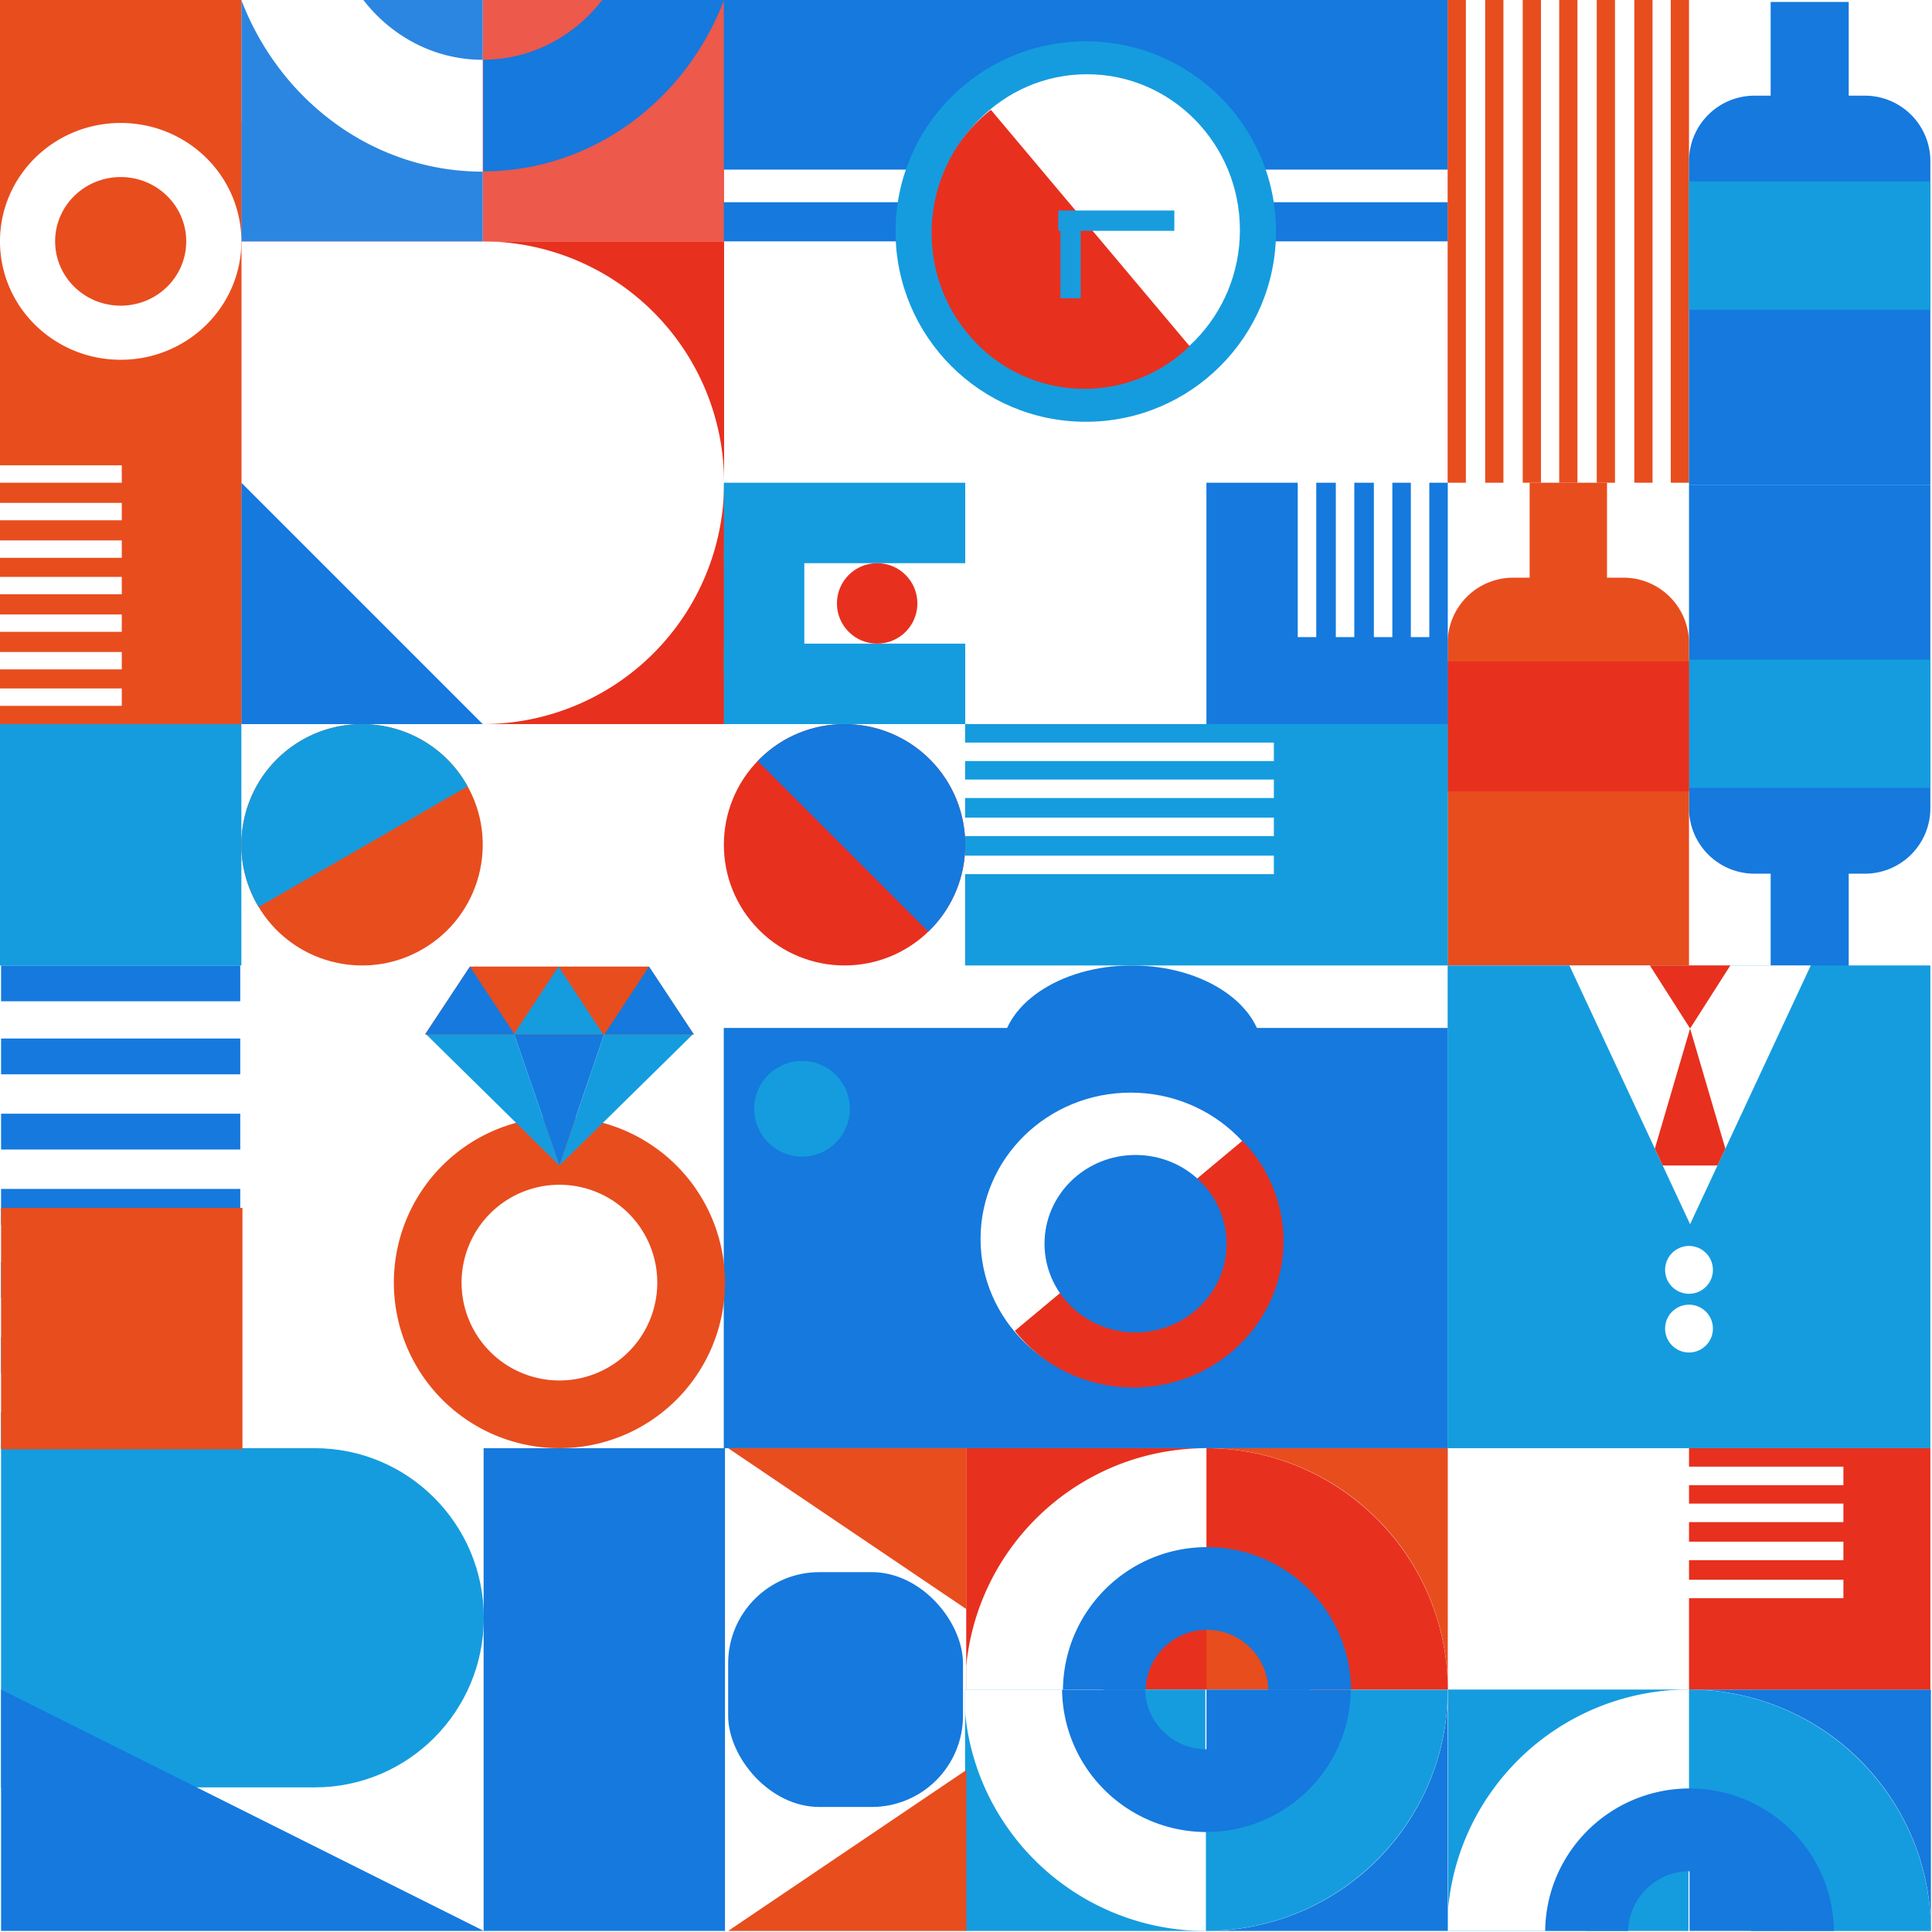 <svg xmlns="http://www.w3.org/2000/svg" xmlns:xlink="http://www.w3.org/1999/xlink" width="1143" height="1143" viewBox="0 0 1143 1143">
  <rect x="0" y="0" width="1143" height="1143" fill="#333333" stroke="none"/>
  <defs>
    <clipPath id="clip-path">
      <rect id="長方形_12990" data-name="長方形 12990" width="285.589" height="142.795" fill="#e8301e"/>
    </clipPath>
    <clipPath id="clip-path-3">
      <rect id="長方形_13641" data-name="長方形 13641" width="284.946" height="142.795" fill="#e8301e"/>
    </clipPath>
    <clipPath id="clip-表紙">
      <rect width="1143" height="1143"/>
    </clipPath>
  </defs>
  <g id="表紙" clip-path="url(#clip-表紙)">
    <rect width="1143" height="1143" fill="#fff"/>
    <g id="グループ_42353" data-name="グループ 42353">
      <g id="グループ_42352" data-name="グループ 42352" transform="translate(0)">
        <rect id="長方形_13614" data-name="長方形 13614" width="1142.357" height="1142.357" transform="translate(0.636 0.643)" fill="#fff"/>
        <g id="グループ_42332" data-name="グループ 42332" transform="translate(142.144 571.178) rotate(90)">
          <rect id="長方形_12940" data-name="長方形 12940" width="21.184" height="141.508" transform="translate(64.404 141.508) rotate(180)" fill="#1579de"/>
          <rect id="長方形_12941" data-name="長方形 12941" width="21.184" height="141.508" transform="translate(21.184 141.508) rotate(180)" fill="#1579de"/>
          <rect id="長方形_12942" data-name="長方形 12942" width="21.184" height="141.508" transform="translate(241.098 141.508) rotate(180)" fill="#1579de"/>
          <rect id="長方形_12943" data-name="長方形 12943" width="21.184" height="141.508" transform="translate(153.387 141.508) rotate(180)" fill="#1579de"/>
          <rect id="長方形_12944" data-name="長方形 12944" width="21.184" height="141.508" transform="translate(108.895 141.508) rotate(180)" fill="#1579de"/>
          <rect id="長方形_12945" data-name="長方形 12945" width="21.184" height="141.508" transform="translate(285.59 141.508) rotate(180)" fill="#1579de"/>
          <rect id="長方形_12946" data-name="長方形 12946" width="21.184" height="141.508" transform="translate(196.607 141.508) rotate(180)" fill="#1579de"/>
        </g>
        <g id="グループ_42333" data-name="グループ 42333" transform="translate(142.795 142.795)">
          <rect id="長方形_12947" data-name="長方形 12947" width="285.589" height="285.589" transform="translate(0.001 0)" fill="#e8301e"/>
          <path id="パス_176845" data-name="パス 176845" d="M479.193,511.69H336.4V226.1H479.193a142.793,142.793,0,1,1,0,285.587" transform="translate(-336.398 -226.103)" fill="#fff"/>
          <path id="パス_176846" data-name="パス 176846" d="M227.207,226.1V368.9H370Z" transform="translate(-227.206 -83.31)" fill="#1579de"/>
        </g>
        <path id="パス_615297" data-name="パス 615297" d="M454.853,426.77l-185.588.017V226.12l185.588-.017c55.228,0,100,44.92,100,100.333s-44.773,100.335-100,100.335" transform="translate(-268.63 630.666)" fill="#159cde"/>
        <path id="パス_615298" data-name="パス 615298" d="M227.207,226.1V368.9H512.8Z" transform="translate(-226.571 773.464)" fill="#1579de"/>
        <g id="グループ_42334" data-name="グループ 42334" transform="translate(142.795)">
          <rect id="長方形_12948" data-name="長方形 12948" width="142.795" height="142.795" transform="translate(142.795 0)" fill="#e8301e" opacity="0.8"/>
          <path id="交差_135" data-name="交差 135" d="M0,101.385H72.08c16.642-21.55,42.031-35.323,70.484-35.323V0C77.96,0,22.682,41.963,0,101.385Z" transform="translate(285.589 101.385) rotate(180)" fill="#1579de" stroke="rgba(0,0,0,0)" stroke-miterlimit="10" stroke-width="1"/>
          <path id="前面オブジェクトで型抜き_208" data-name="前面オブジェクトで型抜き 208" d="M142.795,0H0V41.246h0a146.8,146.8,0,0,1,46.411,7.5A150.113,150.113,0,0,1,87.143,69.7,157.913,157.913,0,0,1,120,101.818a163.676,163.676,0,0,1,22.8,40.976V0ZM0,107.415H0v35.379H70.6A94.04,94.04,0,0,0,56.543,128.16a90.6,90.6,0,0,0-16.808-11.15,87.51,87.51,0,0,0-19.025-7.1A87.075,87.075,0,0,0,0,107.415Z" transform="translate(142.795 142.795) rotate(180)" fill="#1579de" opacity="0.9"/>
        </g>
        <rect id="長方形_13615" data-name="長方形 13615" width="70.754" height="70.754" transform="translate(72.041 72.041)" fill="#1579de"/>
        <rect id="長方形_13616" data-name="長方形 13616" width="72.041" height="72.041" transform="translate(0)" fill="#fff"/>
        <g id="グループ_42335" data-name="グループ 42335" transform="translate(428.19 0)">
          <g id="グループ_13852" data-name="グループ 13852">
            <rect id="長方形_12953" data-name="長方形 12953" width="100.342" height="428.384" transform="translate(428.384 0) rotate(90)" fill="#1579de"/>
          </g>
          <g id="グループ_13853" data-name="グループ 13853" transform="translate(0 119.639)">
            <rect id="長方形_12954" data-name="長方形 12954" width="23.156" height="428.384" transform="translate(428.384 0) rotate(90)" fill="#1579de"/>
          </g>
          <g id="グループ_13856" data-name="グループ 13856" transform="translate(326.714 24.442) rotate(90)">
            <circle id="楕円形_1974" data-name="楕円形 1974" cx="112.543" cy="112.543" r="112.543" fill="#159cde"/>
            <g id="グループ_13855" data-name="グループ 13855" transform="translate(19.477 21.349)">
              <g id="グループ_13854" data-name="グループ 13854">
                <ellipse id="楕円形_1975" data-name="楕円形 1975" cx="92.211" cy="90.467" rx="92.211" ry="90.467" fill="#fff"/>
                <path id="パス_176851" data-name="パス 176851" d="M142.9,3.3c-.99-1.133-2-2.23-3.039-3.3L0,117.587q1.382,1.751,2.863,3.452C36,158.976,94.214,163.376,132.884,130.867A89.289,89.289,0,0,0,142.9,3.3Z" transform="translate(21.037 29.748)" fill="#e8301e"/>
              </g>
              <line id="線_46" data-name="線 46" y2="68.667" transform="translate(86.634 38.807)" fill="none" stroke="#189cde" stroke-miterlimit="10" stroke-width="12"/>
              <line id="線_47" data-name="線 47" x1="48.018" transform="translate(84.518 100.199)" fill="none" stroke="#189cde" stroke-miterlimit="10" stroke-width="12"/>
            </g>
          </g>
        </g>
        <rect id="長方形_13617" data-name="長方形 13617" width="142.795" height="428.384" transform="translate(142.795 428.384) rotate(180)" fill="#e84d1e"/>
        <path id="前面オブジェクトで型抜き_333" data-name="前面オブジェクトで型抜き 333" d="M71.4,140.093a73.264,73.264,0,0,1-14.389-1.423,71.652,71.652,0,0,1-36.1-19.093,70.862,70.862,0,0,1-8.718-10.367,69.645,69.645,0,0,1-6.583-11.9,68.936,68.936,0,0,1,0-54.531,69.645,69.645,0,0,1,6.583-11.9,70.86,70.86,0,0,1,8.718-10.367,71.7,71.7,0,0,1,36.1-19.093,73.456,73.456,0,0,1,28.778,0,71.651,71.651,0,0,1,36.1,19.093A70.86,70.86,0,0,1,130.6,30.883a69.647,69.647,0,0,1,6.583,11.9,68.936,68.936,0,0,1,0,54.531,69.646,69.646,0,0,1-6.583,11.9,70.863,70.863,0,0,1-8.718,10.367,71.7,71.7,0,0,1-36.1,19.093A73.264,73.264,0,0,1,71.4,140.093ZM71.4,32a39.182,39.182,0,0,0-15.1,2.99,38.7,38.7,0,0,0-12.327,8.154,37.888,37.888,0,0,0-8.311,12.094,37.508,37.508,0,0,0,0,29.619A37.89,37.89,0,0,0,43.975,96.95,38.7,38.7,0,0,0,56.3,105.1a39.6,39.6,0,0,0,30.19,0A38.7,38.7,0,0,0,98.819,96.95a37.89,37.89,0,0,0,8.311-12.094,37.507,37.507,0,0,0,0-29.619,37.889,37.889,0,0,0-8.311-12.094A38.7,38.7,0,0,0,86.492,34.99,39.182,39.182,0,0,0,71.4,32Z" transform="translate(0 72.749)" fill="#fff" stroke="rgba(0,0,0,0)" stroke-miterlimit="10" stroke-width="1"/>
        <g id="グループ_42336" data-name="グループ 42336" transform="translate(999.241 285.589) rotate(180)">
          <rect id="長方形_12956" data-name="長方形 12956" width="10.789" height="285.589" transform="translate(32.367 285.589) rotate(180)" fill="#e84d1e"/>
          <rect id="長方形_12957" data-name="長方形 12957" width="10.789" height="285.589" transform="translate(10.789 285.589) rotate(180)" fill="#e84d1e"/>
          <rect id="長方形_12958" data-name="長方形 12958" width="10.789" height="285.589" transform="translate(120.582 285.589) rotate(180)" fill="#e84d1e"/>
          <rect id="長方形_12959" data-name="長方形 12959" width="10.789" height="285.589" transform="translate(76.792 285.589) rotate(180)" fill="#e84d1e"/>
          <rect id="長方形_12960" data-name="長方形 12960" width="10.789" height="285.589" transform="translate(54.579 285.589) rotate(180)" fill="#e84d1e"/>
          <rect id="長方形_12961" data-name="長方形 12961" width="10.789" height="285.589" transform="translate(142.795 285.589) rotate(180)" fill="#e84d1e"/>
          <rect id="長方形_12962" data-name="長方形 12962" width="10.789" height="285.589" transform="translate(98.37 285.589) rotate(180)" fill="#e84d1e"/>
        </g>
        <g id="グループ_42337" data-name="グループ 42337" transform="translate(999.241 1.153)">
          <path id="長方形_12963" data-name="長方形 12963" d="M38.749,0H230.14a0,0,0,0,1,0,0V142.794a0,0,0,0,1,0,0H38.749A38.749,38.749,0,0,1,0,104.045v-65.3A38.749,38.749,0,0,1,38.749,0Z" transform="translate(142.794 55.449) rotate(90)" fill="#1579de"/>
          <rect id="長方形_12964" data-name="長方形 12964" width="169.942" height="46.18" transform="translate(94.487 0) rotate(90)" fill="#1579de"/>
          <rect id="長方形_12965" data-name="長方形 12965" width="142.794" height="75.9" transform="translate(0 106.205)" fill="#159cde"/>
        </g>
        <g id="グループ_42338" data-name="グループ 42338" transform="translate(999.241 286.742)">
          <path id="長方形_12966" data-name="長方形 12966" d="M38.749,0H230.14a0,0,0,0,1,0,0V142.794a0,0,0,0,1,0,0H38.749A38.749,38.749,0,0,1,0,104.045v-65.3A38.749,38.749,0,0,1,38.749,0Z" transform="translate(0 230.14) rotate(-90)" fill="#1579de"/>
          <rect id="長方形_12967" data-name="長方形 12967" width="169.942" height="46.18" transform="translate(48.307 285.589) rotate(-90)" fill="#1579de"/>
          <rect id="長方形_12968" data-name="長方形 12968" width="142.794" height="75.9" transform="translate(0 103.484)" fill="#159cde"/>
        </g>
        <g id="グループ_42339" data-name="グループ 42339" transform="translate(999.241 571.178) rotate(180)">
          <path id="長方形_12969" data-name="長方形 12969" d="M38.749,0H229.414a0,0,0,0,1,0,0V142.793a0,0,0,0,1,0,0H38.749A38.749,38.749,0,0,1,0,104.044V38.749A38.749,38.749,0,0,1,38.749,0Z" transform="translate(0 229.414) rotate(-90)" fill="#e84d1e"/>
          <rect id="長方形_12970" data-name="長方形 12970" width="172.168" height="45.767" transform="translate(48.513 285.589) rotate(-90)" fill="#e84d1e"/>
          <rect id="長方形_12971" data-name="長方形 12971" width="142.793" height="76.894" transform="translate(0 102.994)" fill="#e8301e"/>
        </g>
        <g id="グループ_42340" data-name="グループ 42340" transform="translate(428.246 285.589)">
          <rect id="長方形_12972" data-name="長方形 12972" width="142.795" height="47.598" fill="#159cde"/>
          <rect id="長方形_12973" data-name="長方形 12973" width="142.795" height="47.598" transform="translate(0 95.196)" fill="#159cde"/>
          <rect id="長方形_12974" data-name="長方形 12974" width="74.613" height="47.598" transform="translate(47.598 39.236) rotate(90)" fill="#159cde"/>
          <circle id="楕円形_1978" data-name="楕円形 1978" cx="23.799" cy="23.799" r="23.799" transform="translate(66.895 47.598)" fill="#e8301e"/>
        </g>
        <g id="グループ_42341" data-name="グループ 42341" transform="translate(0 275.298)">
          <rect id="長方形_12975" data-name="長方形 12975" width="10.292" height="72.041" transform="translate(72.041 110.428) rotate(90)" fill="#fff"/>
          <rect id="長方形_12976" data-name="長方形 12976" width="10.292" height="72.041" transform="translate(72.041 132.006) rotate(90)" fill="#fff"/>
          <rect id="長方形_12977" data-name="長方形 12977" width="10.292" height="72.041" transform="translate(72.041 22.212) rotate(90)" fill="#fff"/>
          <rect id="長方形_12978" data-name="長方形 12978" width="10.292" height="72.041" transform="translate(72.041 66.003) rotate(90)" fill="#fff"/>
          <rect id="長方形_12979" data-name="長方形 12979" width="10.292" height="72.041" transform="translate(72.041 88.215) rotate(90)" fill="#fff"/>
          <rect id="長方形_12980" data-name="長方形 12980" width="10.292" height="72.041" transform="translate(72.041) rotate(90)" fill="#fff"/>
          <rect id="長方形_12981" data-name="長方形 12981" width="10.292" height="72.041" transform="translate(72.041 44.425) rotate(90)" fill="#fff"/>
        </g>
        <rect id="長方形_13618" data-name="長方形 13618" width="142.795" height="142.795" transform="translate(571.631 856.77)" fill="#e8301e"/>
        <rect id="長方形_13619" data-name="長方形 13619" width="142.795" height="142.795" transform="translate(713.734 856.77)" fill="#e84d1e"/>
        <g id="グループ_42342" data-name="グループ 42342" transform="translate(856.768 999.567)">
          <rect id="長方形_12984" data-name="長方形 12984" width="142.151" height="142.795" fill="#159cde"/>
          <rect id="長方形_12985" data-name="長方形 12985" width="142.795" height="142.795" transform="translate(142.795)" fill="#1579de"/>
          <g id="マスクグループ_181" data-name="マスクグループ 181" clip-path="url(#clip-path)">
            <path id="交差_136" data-name="交差 136" d="M114.274,282.688A142.532,142.532,0,0,1,63.1,261.2a143.251,143.251,0,0,1-51.852-62.825,141.827,141.827,0,0,1-8.34-26.8,143.87,143.87,0,0,1,0-57.556,141.869,141.869,0,0,1,21.535-51.06A143.277,143.277,0,0,1,274.987,87.213a141.869,141.869,0,0,1,8.339,26.8,143.874,143.874,0,0,1,0,57.556,141.817,141.817,0,0,1-21.535,51.059,143.569,143.569,0,0,1-147.517,60.056ZM130.84,83.25A60.667,60.667,0,0,0,109.058,92.4,61.166,61.166,0,0,0,92.6,108.812,60.794,60.794,0,0,0,130.84,202.34a61.655,61.655,0,0,0,24.554,0,60.7,60.7,0,0,0,38.236-93.527,61.09,61.09,0,0,0-26.8-22.021,60.689,60.689,0,0,0-11.434-3.542,61.658,61.658,0,0,0-24.554,0Z" transform="translate(-0.645)" fill="#fff"/>
            <path id="交差_138" data-name="交差 138" d="M60.731,142.795a61.2,61.2,0,0,0-1.24-11.955,60.428,60.428,0,0,0-3.558-11.434A60.846,60.846,0,0,0,50.3,109.057a61.43,61.43,0,0,0-7.456-9.015A61.421,61.421,0,0,0,33.814,92.6a61.13,61.13,0,0,0-10.371-5.617,60.849,60.849,0,0,0-11.46-3.55A61.654,61.654,0,0,0,0,82.2V0A144.8,144.8,0,0,1,28.586,2.907a142.96,142.96,0,0,1,26.925,8.338,143.618,143.618,0,0,1,24.365,13.2,144.337,144.337,0,0,1,21.23,17.476A144.2,144.2,0,0,1,118.62,63.1a143,143,0,0,1,13.226,24.311,142.179,142.179,0,0,1,8.357,26.864,143.843,143.843,0,0,1,2.914,28.447v.074Z" transform="translate(142.472)" fill="#159cde"/>
            <path id="交差_139" data-name="交差 139" d="M68.2,168.722A85.07,85.07,0,0,1,37.661,155.9,85.5,85.5,0,0,1,6.713,118.4a84.649,84.649,0,0,1-4.978-16,85.869,85.869,0,0,1,0-34.352A84.674,84.674,0,0,1,14.588,37.576,85.514,85.514,0,0,1,164.125,52.053a84.67,84.67,0,0,1,4.977,16,85.87,85.87,0,0,1,0,34.352,84.645,84.645,0,0,1-12.853,30.475A85.689,85.689,0,0,1,68.2,168.722ZM78.092,49.687a36.209,36.209,0,0,0-13,5.459,36.507,36.507,0,0,0-9.82,9.8,36.285,36.285,0,0,0,22.821,55.822,36.8,36.8,0,0,0,14.655,0,36.229,36.229,0,0,0,22.821-55.822,36.461,36.461,0,0,0-16-13.143,36.222,36.222,0,0,0-6.825-2.114,36.8,36.8,0,0,0-14.655,0Z" transform="translate(57.376 58.533)" fill="#1579de"/>
          </g>
        </g>
        <g id="グループ_42343" data-name="グループ 42343" transform="translate(570.957 999.567)">
          <rect id="長方形_12991" data-name="長方形 12991" width="142.151" height="142.795" fill="#159cde"/>
          <rect id="長方形_12992" data-name="長方形 12992" width="142.795" height="142.795" transform="translate(142.795)" fill="#1579de"/>
          <g id="マスクグループ_182" data-name="マスクグループ 182" clip-path="url(#clip-path)">
            <path id="交差_140" data-name="交差 140" d="M114.274,2.9A142.533,142.533,0,0,0,63.1,24.387,143.251,143.251,0,0,0,11.247,87.212a141.827,141.827,0,0,0-8.34,26.8,143.87,143.87,0,0,0,0,57.556,141.868,141.868,0,0,0,21.535,51.06,143.277,143.277,0,0,0,250.545-24.256,141.87,141.87,0,0,0,8.339-26.8,143.874,143.874,0,0,0,0-57.556,141.818,141.818,0,0,0-21.535-51.059A143.569,143.569,0,0,0,114.274,2.9ZM130.84,202.34a60.667,60.667,0,0,1-21.783-9.146A61.167,61.167,0,0,1,92.6,176.777,60.794,60.794,0,0,1,130.84,83.25a61.656,61.656,0,0,1,24.554,0,60.7,60.7,0,0,1,38.236,93.527,61.09,61.09,0,0,1-26.8,22.021,60.69,60.69,0,0,1-11.434,3.542,61.658,61.658,0,0,1-24.554,0Z" transform="translate(-0.645 -142.795)" fill="#fff"/>
            <path id="交差_142" data-name="交差 142" d="M60.731,0a61.2,61.2,0,0,1-1.24,11.955,60.428,60.428,0,0,1-3.558,11.434A60.846,60.846,0,0,1,50.3,33.738a61.43,61.43,0,0,1-7.456,9.015,61.422,61.422,0,0,1-9.036,7.438,61.131,61.131,0,0,1-10.371,5.617,60.849,60.849,0,0,1-11.46,3.55A61.655,61.655,0,0,1,0,60.594v82.2a144.8,144.8,0,0,0,28.586-2.907,142.961,142.961,0,0,0,26.925-8.338,143.618,143.618,0,0,0,24.365-13.2,144.337,144.337,0,0,0,21.23-17.476A144.2,144.2,0,0,0,118.62,79.7a143,143,0,0,0,13.226-24.311A142.179,142.179,0,0,0,140.2,28.521,143.843,143.843,0,0,0,143.117.074V0Z" transform="translate(142.472)" fill="#159cde"/>
            <path id="交差_143" data-name="交差 143" d="M68.2,1.731A85.07,85.07,0,0,0,37.661,14.555a85.5,85.5,0,0,0-30.948,37.5,84.649,84.649,0,0,0-4.978,16,85.869,85.869,0,0,0,0,34.352,84.674,84.674,0,0,0,12.853,30.475A85.514,85.514,0,0,0,164.125,118.4a84.67,84.67,0,0,0,4.977-16,85.87,85.87,0,0,0,0-34.352A84.645,84.645,0,0,0,156.25,37.576,85.689,85.689,0,0,0,68.2,1.731Zm9.887,119.034a36.209,36.209,0,0,1-13-5.459,36.507,36.507,0,0,1-9.82-9.8A36.285,36.285,0,0,1,78.092,49.687a36.8,36.8,0,0,1,14.655,0,36.229,36.229,0,0,1,22.821,55.822,36.461,36.461,0,0,1-16,13.143,36.221,36.221,0,0,1-6.825,2.114,36.8,36.8,0,0,1-14.655,0Z" transform="translate(57.376 -86.191)" fill="#1579de"/>
          </g>
        </g>
        <g id="グループ_42344" data-name="グループ 42344" transform="translate(428.193 571.181)">
          <g id="グループ_13868" data-name="グループ 13868" transform="translate(0 0)">
            <g id="グループ_13866" data-name="グループ 13866" transform="translate(0 36.966)">
              <rect id="長方形_12998" data-name="長方形 12998" width="428.383" height="248.623" fill="#1579de"/>
            </g>
            <g id="グループ_13867" data-name="グループ 13867" transform="translate(151.915 75.235)">
              <ellipse id="楕円形_1991" data-name="楕円形 1991" cx="88.786" cy="86.534" rx="88.786" ry="86.534" fill="#fff"/>
              <path id="パス_176852" data-name="パス 176852" d="M1241.645,275.819c-.953-1.085-1.93-2.136-2.924-3.163l-134.669,112.48q1.331,1.671,2.757,3.3c31.908,36.288,87.959,40.5,125.193,9.4S1273.553,312.108,1241.645,275.819Z" transform="translate(-1083.797 -244.204)" fill="#e8301e"/>
              <ellipse id="楕円形_1992" data-name="楕円形 1992" cx="53.854" cy="52.488" rx="53.854" ry="52.488" transform="translate(37.844 36.884)" fill="#1579de"/>
            </g>
            <path id="パス_176853" data-name="パス 176853" d="M77.322,0c42.7,0,77.322,23.5,77.322,52.488S0,81.476,0,52.488,34.618,0,77.322,0Z" transform="translate(164.202)" fill="#1579de"/>
          </g>
          <circle id="楕円形_1993" data-name="楕円形 1993" cx="28.302" cy="28.302" r="28.302" transform="translate(18.01 56.493)" fill="#159cde"/>
        </g>
        <rect id="長方形_13620" data-name="長方形 13620" width="142.795" height="142.795" transform="translate(0 428.386)" fill="#159cde"/>
        <rect id="長方形_13621" data-name="長方形 13621" width="142.795" height="142.795" transform="translate(0.636 714.616)" fill="#e84d1e"/>
        <path id="前面オブジェクトで型抜き_335" data-name="前面オブジェクトで型抜き 335" d="M142.795,142.8H0V0H54.029V91.338H64.965V0H76.542V91.338H87.478V0H99.055V91.338H109.99V0h10.935V91.338H131.86V0h10.935V142.8Z" transform="translate(713.744 285.589)" fill="#1579de"/>
        <path id="前面オブジェクトで型抜き_337" data-name="前面オブジェクトで型抜き 337" d="M142.8,285.591H0V0H54.03V182.676H64.966V0H76.542V182.676H87.478V0H99.056V182.676h10.934V0h10.935V182.676H131.86V0H142.8v285.59Z" transform="translate(570.965 571.178) rotate(-90)" fill="#159cde"/>
        <path id="前面オブジェクトで型抜き_339" data-name="前面オブジェクトで型抜き 339" d="M142.795,142.8H0V0H54.029V91.338H64.965V0H76.542V91.338H87.478V0H99.055V91.338H109.99V0h10.935V91.338H131.86V0h10.935V142.8Z" transform="translate(999.243 999.562) rotate(-90)" fill="#e8301e"/>
        <g id="グループ_42348" data-name="グループ 42348" transform="translate(856.449 571.178)">
          <rect id="長方形_13016" data-name="長方形 13016" width="285.589" height="285.589" fill="#159cde"/>
          <circle id="楕円形_1994" data-name="楕円形 1994" cx="14.151" cy="14.151" r="14.151" transform="translate(128.644 165.95)" fill="#fff"/>
          <circle id="楕円形_1995" data-name="楕円形 1995" cx="14.151" cy="14.151" r="14.151" transform="translate(128.644 200.684)" fill="#fff"/>
          <path id="多角形_25" data-name="多角形 25" d="M71.4,0l71.4,153.086H0Z" transform="translate(214.835 153.086) rotate(180)" fill="#fff"/>
          <path id="多角形_26" data-name="多角形 26" d="M23.8,0,47.6,37.307H0Z" transform="translate(167.237 37.307) rotate(180)" fill="#e8301e"/>
          <path id="交差_144" data-name="交差 144" d="M4.664,81.046,0,71.046,20.863,0,41.726,71.047l-4.663,10Z" transform="translate(122.575 37.306)" fill="#e8301e"/>
        </g>
        <g id="グループ_42349" data-name="グループ 42349" transform="translate(286.117 856.773)">
          <rect id="長方形_13017" data-name="長方形 13017" width="142.795" height="285.589" fill="#1579de"/>
          <rect id="長方形_13018" data-name="長方形 13018" width="138.935" height="138.935" rx="54" transform="translate(144.669 73.327)" fill="#1579de"/>
          <path id="パス_176854" data-name="パス 176854" d="M-5964-11901h140.922v95.2Z" transform="translate(6108.667 11901)" fill="#e84d1e"/>
          <path id="パス_176855" data-name="パス 176855" d="M-5964-11805.8h140.922v-95.2Z" transform="translate(6108.667 12091.394)" fill="#e84d1e"/>
        </g>
        <g id="マスクグループ_228" data-name="マスクグループ 228" transform="translate(571.601 856.77)" clip-path="url(#clip-path-3)">
          <path id="交差_226" data-name="交差 226" d="M114.017,282.688A142.04,142.04,0,0,1,62.957,261.2a143.208,143.208,0,0,1-51.735-62.825,142.062,142.062,0,0,1-8.321-26.8,144.188,144.188,0,0,1,0-57.556,142.039,142.039,0,0,1,21.486-51.06A143.217,143.217,0,0,1,87.213,11.221a142.1,142.1,0,0,1,26.8-8.32,144.188,144.188,0,0,1,57.556,0,141.986,141.986,0,0,1,51.059,21.486,143.216,143.216,0,0,1,51.736,62.826,142.1,142.1,0,0,1,8.32,26.8,144.191,144.191,0,0,1,0,57.556A141.988,141.988,0,0,1,261.2,222.632a143.209,143.209,0,0,1-62.825,51.735,142.042,142.042,0,0,1-26.8,8.321,144.188,144.188,0,0,1-57.556,0ZM130.546,83.25A60.458,60.458,0,0,0,108.812,92.4a60.956,60.956,0,0,0-22.021,26.741,60.512,60.512,0,0,0-3.542,11.409,61.383,61.383,0,0,0,0,24.5A60.447,60.447,0,0,0,92.4,176.777,60.956,60.956,0,0,0,119.137,198.8a60.446,60.446,0,0,0,11.409,3.542,61.381,61.381,0,0,0,24.5,0,60.448,60.448,0,0,0,21.733-9.146A60.944,60.944,0,0,0,198.8,166.453a60.466,60.466,0,0,0,3.542-11.409,61.38,61.38,0,0,0,0-24.5,60.478,60.478,0,0,0-9.145-21.734,60.97,60.97,0,0,0-26.741-22.021,60.452,60.452,0,0,0-11.409-3.542,61.383,61.383,0,0,0-24.5,0Z" transform="translate(-0.643)" fill="#fff"/>
          <path id="交差_228" data-name="交差 228" d="M60.594,142.795a61.333,61.333,0,0,0-1.237-11.955,60.527,60.527,0,0,0-3.55-11.434,60.889,60.889,0,0,0-5.616-10.348,61.4,61.4,0,0,0-7.439-9.015A61.312,61.312,0,0,0,33.738,92.6,60.949,60.949,0,0,0,23.39,86.987a60.612,60.612,0,0,0-11.434-3.55A61.382,61.382,0,0,0,0,82.2V0A144.156,144.156,0,0,1,28.522,2.907a142.4,142.4,0,0,1,26.864,8.338,143.192,143.192,0,0,1,24.31,13.2,144.082,144.082,0,0,1,21.182,17.476A144.133,144.133,0,0,1,118.353,63.1a143.1,143.1,0,0,1,13.2,24.311,142.414,142.414,0,0,1,8.338,26.864,144.157,144.157,0,0,1,2.907,28.447v.074Z" transform="translate(142.151)" fill="#e8301e"/>
          <path id="交差_229" data-name="交差 229" d="M68.051,168.722A84.777,84.777,0,0,1,37.576,155.9,85.473,85.473,0,0,1,6.7,118.4a84.789,84.789,0,0,1-4.966-16,86.059,86.059,0,0,1,0-34.352A84.776,84.776,0,0,1,14.555,37.576,85.479,85.479,0,0,1,52.053,6.7a84.814,84.814,0,0,1,16-4.966,86.058,86.058,0,0,1,34.352,0,84.744,84.744,0,0,1,30.475,12.824,85.478,85.478,0,0,1,30.878,37.5,84.811,84.811,0,0,1,4.966,16,86.06,86.06,0,0,1,0,34.352A84.746,84.746,0,0,1,155.9,132.877a85.474,85.474,0,0,1-37.5,30.878,84.773,84.773,0,0,1-16,4.966,86.06,86.06,0,0,1-34.352,0ZM77.916,49.687a36.084,36.084,0,0,0-12.972,5.459A36.381,36.381,0,0,0,51.8,71.107a36.117,36.117,0,0,0-2.114,6.809,36.636,36.636,0,0,0,0,14.622,36.077,36.077,0,0,0,5.459,12.971,36.381,36.381,0,0,0,15.961,13.143,36.078,36.078,0,0,0,6.809,2.114,36.636,36.636,0,0,0,14.622,0,36.078,36.078,0,0,0,12.971-5.459,36.374,36.374,0,0,0,13.143-15.96,36.089,36.089,0,0,0,2.114-6.809,36.634,36.634,0,0,0,0-14.622,36.1,36.1,0,0,0-5.458-12.972A36.39,36.39,0,0,0,99.347,51.8a36.081,36.081,0,0,0-6.809-2.114,36.637,36.637,0,0,0-14.622,0Z" transform="translate(57.246 58.533)" fill="#1579de"/>
        </g>
        <g id="グループ_42350" data-name="グループ 42350" transform="translate(499.645 398.811) rotate(45)">
          <ellipse id="楕円形_2002" data-name="楕円形 2002" cx="71.397" cy="71.397" rx="71.397" ry="71.397" transform="translate(0 0)" fill="#e8301e"/>
          <path id="前面オブジェクトで型抜き_225" data-name="前面オブジェクトで型抜き 225" d="M142.783,72.683H.011C0,72.222,0,71.79,0,71.4A71.065,71.065,0,0,1,12.193,31.478,71.605,71.605,0,0,1,43.606,5.611a71.3,71.3,0,0,1,67.71,6.583,71.605,71.605,0,0,1,25.868,31.413A70.952,70.952,0,0,1,142.794,71.4c0,.421,0,.853-.011,1.284Z" transform="translate(0 0)" fill="#1579de" stroke="rgba(0,0,0,0)" stroke-miterlimit="10" stroke-width="1"/>
        </g>
        <g id="グループ_42351" data-name="グループ 42351" transform="translate(116.661 473.65) rotate(-30)">
          <ellipse id="楕円形_2004" data-name="楕円形 2004" cx="71.397" cy="71.397" rx="71.397" ry="71.397" transform="translate(0 0)" fill="#e84d1e"/>
          <path id="前面オブジェクトで型抜き_226" data-name="前面オブジェクトで型抜き 226" d="M142.783,72.683H.011C0,72.222,0,71.79,0,71.4A71.065,71.065,0,0,1,12.193,31.478,71.605,71.605,0,0,1,43.606,5.611a71.3,71.3,0,0,1,67.71,6.583,71.605,71.605,0,0,1,25.868,31.413A70.952,70.952,0,0,1,142.794,71.4c0,.421,0,.853-.011,1.284Z" transform="translate(0 0)" fill="#159cde" stroke="rgba(0,0,0,0)" stroke-miterlimit="10" stroke-width="1"/>
        </g>
        <path id="パス_615299" data-name="パス 615299" d="M1975.138,248.834a97.951,97.951,0,1,0,97.951,97.951A97.951,97.951,0,0,0,1975.138,248.834Zm0,155.843a57.892,57.892,0,1,1,57.893-57.893A57.892,57.892,0,0,1,1975.138,404.677Z" transform="translate(-1644.176 412.031)" fill="#e84d1e"/>
        <path id="パス_615300" data-name="パス 615300" d="M2122.783,115h-53.6l26.982,77.991Z" transform="translate(-1765.209 496.4)" fill="#1579de"/>
        <path id="パス_615301" data-name="パス 615301" d="M2033.395,115l-26.613,77.991L1979.8,115h-52.414l79.433,78.149L2086.251,115Z" transform="translate(-1675.82 496.4)" fill="#159cde"/>
        <path id="パス_615302" data-name="パス 615302" d="M1953.8,7.927l-26.613,40.1h158.939l-26.613-40.1Z" transform="translate(-1675.696 563.894)" fill="#e84d1e"/>
        <path id="パス_615303" data-name="パス 615303" d="M2095.616,7.927l-26.428,40.1h52.856Z" transform="translate(-1765.209 563.894)" fill="#159cde"/>
        <path id="パス_615304" data-name="パス 615304" d="M2240.615,7.927l-26.428,40.1h52.856Z" transform="translate(-1856.613 563.894)" fill="#1579de"/>
        <path id="パス_615305" data-name="パス 615305" d="M1953.814,7.927l-26.428,40.1h52.856Z" transform="translate(-1675.82 563.894)" fill="#1579de"/>
      </g>
    </g>
  </g>
</svg>
